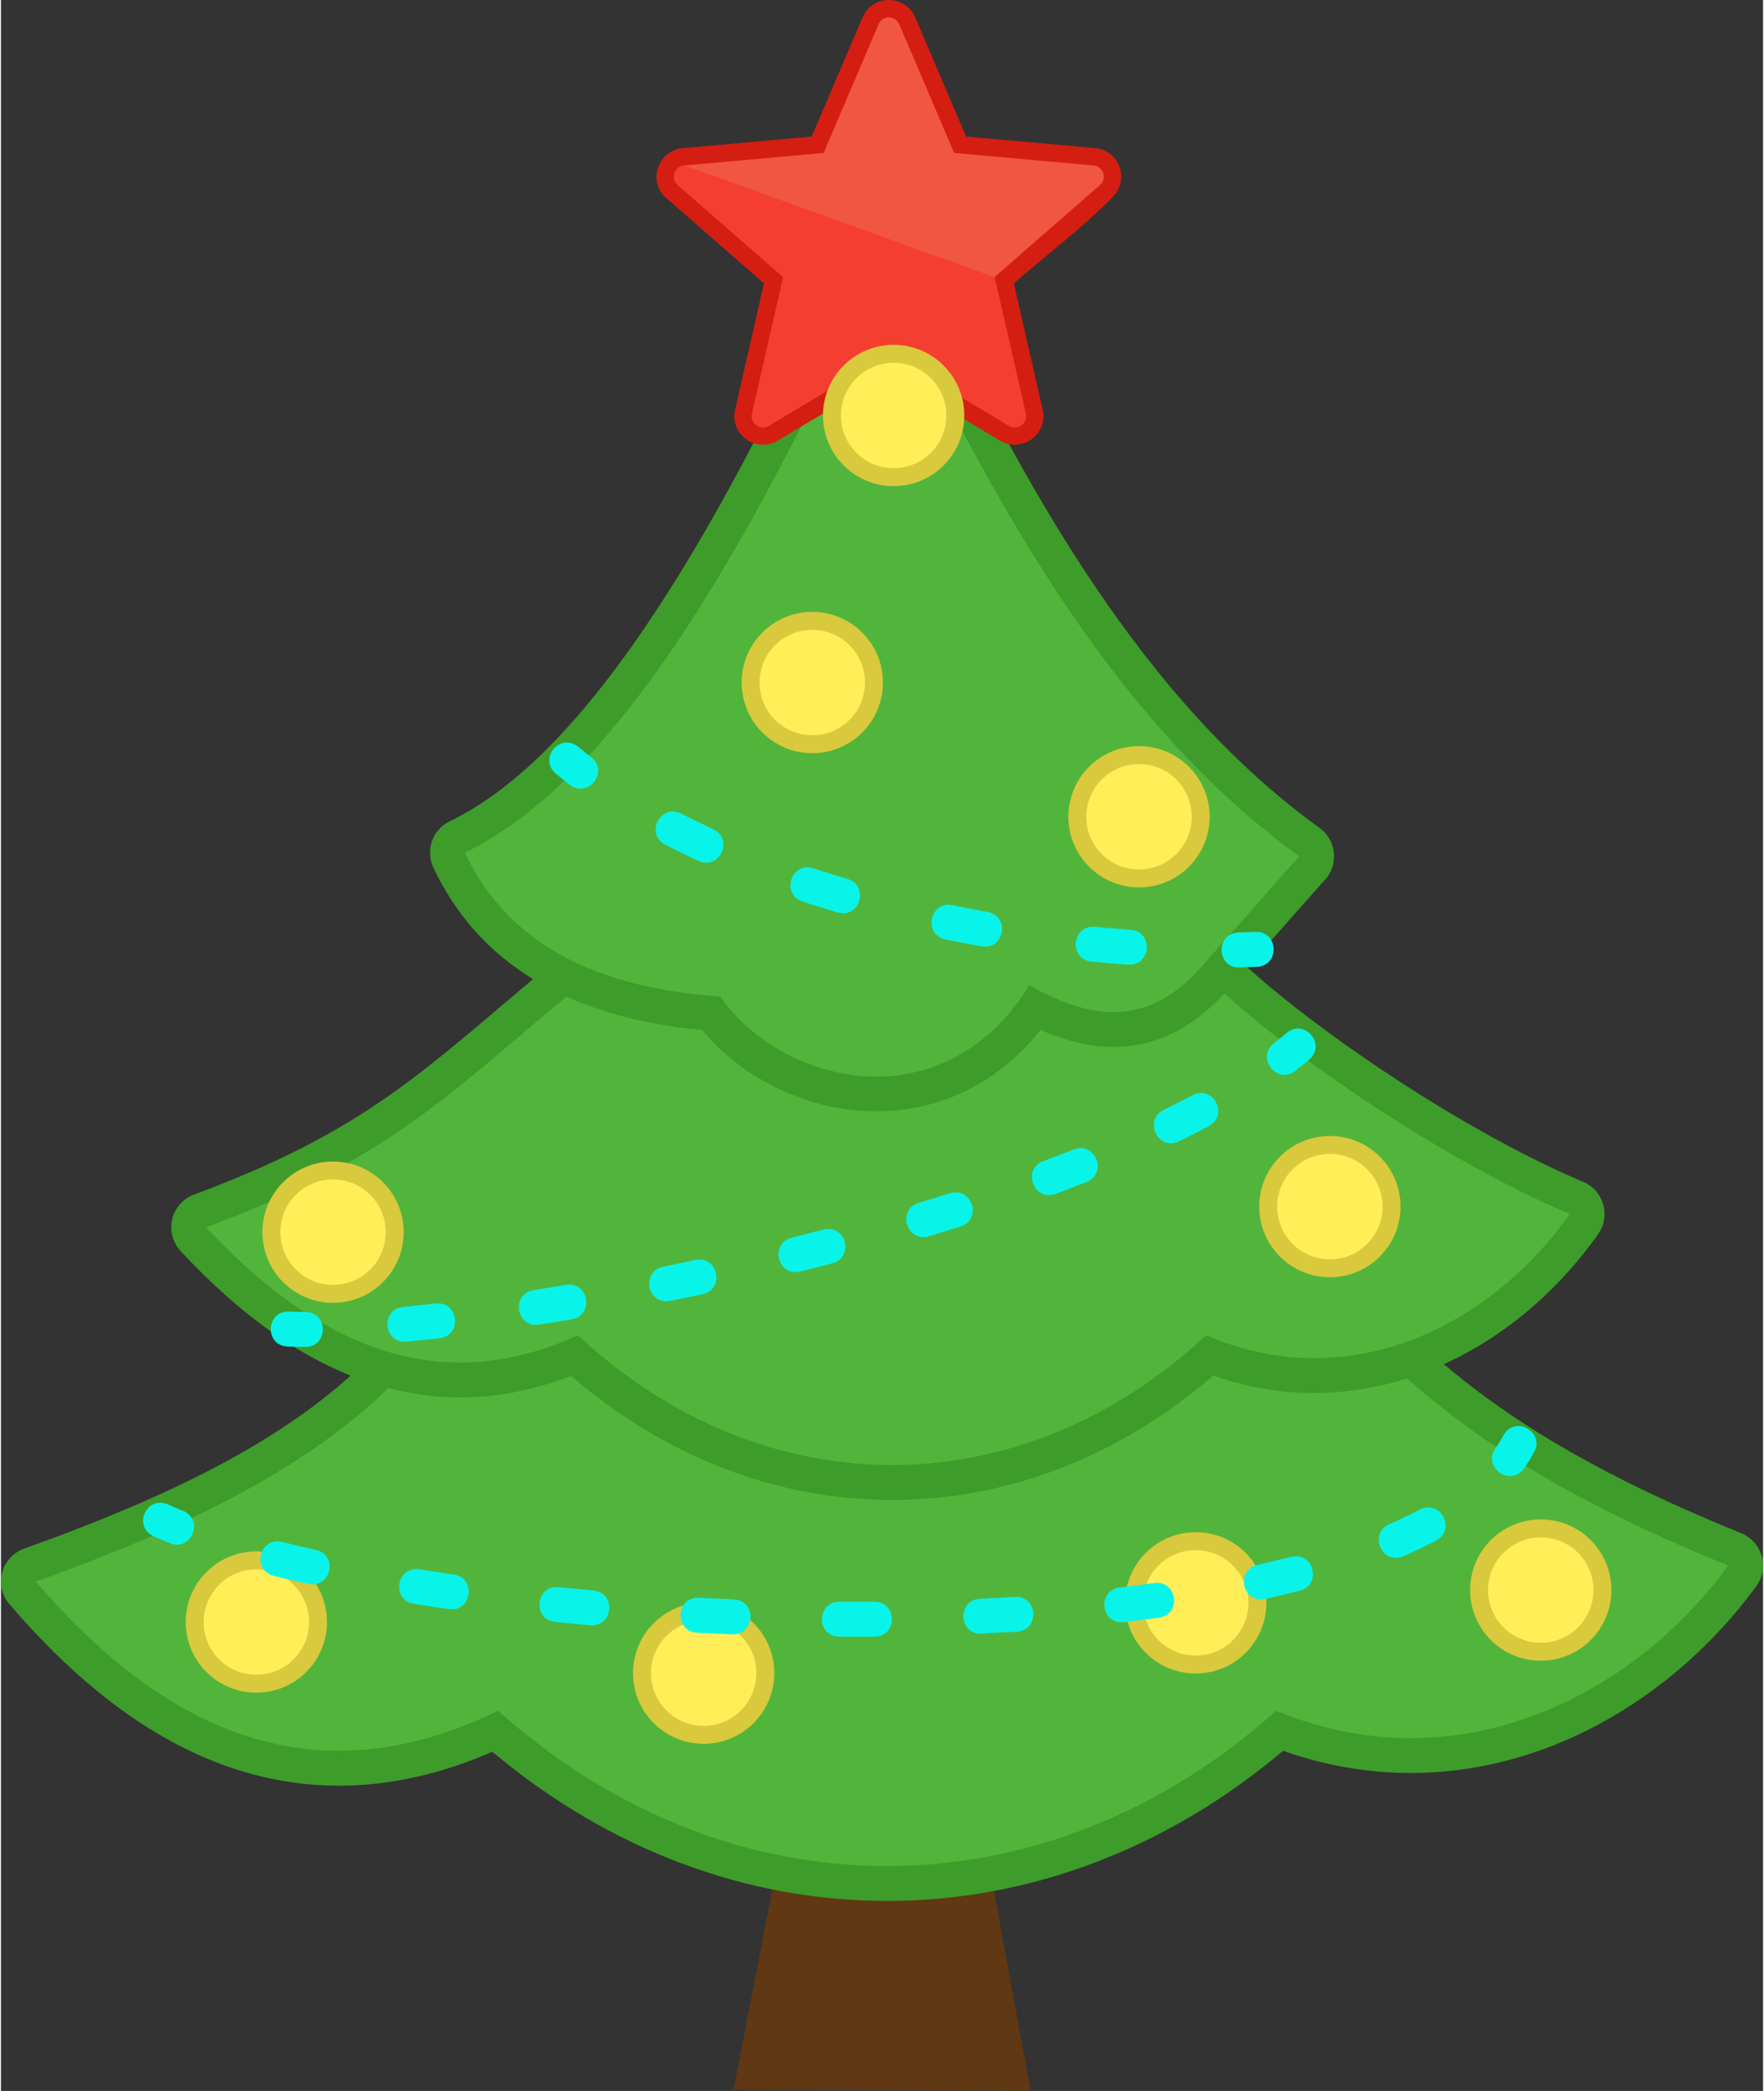<?xml version="1.0" encoding="UTF-8"?>
<!DOCTYPE svg PUBLIC "-//W3C//DTD SVG 1.1//EN" "http://www.w3.org/Graphics/SVG/1.1/DTD/svg11.dtd">
<!-- Creator: CorelDRAW -->
<svg xmlns="http://www.w3.org/2000/svg" xml:space="preserve" width="432px" height="512px" version="1.1" shape-rendering="geometricPrecision" text-rendering="geometricPrecision" image-rendering="optimizeQuality" fill-rule="evenodd" clip-rule="evenodd"
viewBox="0 0 432 512.554"
 xmlns:xlink="http://www.w3.org/1999/xlink"
 xmlns:xodm="http://www.corel.com/coreldraw/odm/2003">
 <rect x="0" y="0" width="432" height="512.554" fill="#333333" stroke="none"/>
 <g id="Layer_x0020_1">
  <g id="_2056833925120">
   <polygon fill="#603813" points="191.019,453.39 241.004,450.118 252.421,512.554 179.601,512.211 "/>
   <path fill="#3E9C2A" fill-rule="nonzero" d="M140.041 337.185c-7.44,3.426 -13.897,5.211 -19.928,6.033 -5.82,0.794 -11.042,0.673 -16.314,0.272 -10.071,10.457 -22.328,19.555 -36.93,27.813 -12.726,7.197 -27.154,13.733 -43.413,19.98 12.688,12.866 25.968,21.953 39.979,26.334 16.681,5.213 34.805,3.756 54.708,-5.963 3.435,-1.672 7.445,-0.835 9.946,1.793 26.568,23.601 57.892,35.403 89.175,35.403 31.484,0 63.011,-11.952 89.69,-35.858 2.524,-2.259 6.022,-2.736 8.957,-1.521 18.47,7.651 36.84,7.595 53.369,2.289 15.427,-4.95 29.331,-14.451 40.329,-26.531 -16.177,-7.029 -29.791,-14.074 -41.671,-21.474 -12.896,-8.033 -23.741,-16.49 -33.584,-25.787 -5.39,1.129 -12.088,1.407 -18.793,0.999 -7.304,-0.444 -14.928,-1.702 -21.026,-3.552 -23.858,20.145 -50.623,30.058 -77.431,29.937 -26.792,-0.121 -53.432,-10.246 -77.063,-30.167zm-22.203 -10.893c5.458,-0.743 11.519,-2.614 19.031,-6.56 3.166,-1.969 7.371,-1.69 10.263,0.94 21.501,19.564 45.821,29.51 70.042,29.62 23.959,0.108 48.082,-9.387 69.545,-28.679 2.43,-2.399 6.173,-3.196 9.477,-1.722 4.65,2.072 12.562,3.541 20.371,4.016 6.897,0.421 13.269,0.095 16.486,-1.252 3.162,-1.497 7.057,-0.945 9.681,1.662 9.87,9.773 20.817,18.56 34.237,26.92 13.543,8.435 29.639,16.448 49.697,24.604 0.638,0.268 1.258,0.611 1.84,1.039 3.805,2.787 4.627,8.137 1.839,11.941 -13.804,18.854 -33.413,33.996 -55.849,41.197 -18.715,6.01 -39.334,6.521 -60.149,-0.859 -29.111,24.544 -63.08,36.82 -97.085,36.82 -33.886,0 -67.741,-12.19 -96.782,-36.565 -22.143,9.589 -42.761,10.58 -62.131,4.525 -20.239,-6.329 -38.728,-20.351 -55.868,-40.241 -0.859,-0.865 -1.547,-1.927 -1.983,-3.151 -1.588,-4.451 0.733,-9.35 5.185,-10.938 20.52,-7.333 38.059,-14.844 52.755,-23.156 14.423,-8.159 26.225,-17.139 35.575,-27.548 1.759,-1.925 4.366,-3.039 7.158,-2.775 5.68,0.539 11.02,0.932 16.665,0.162z"/>
   <path fill="#51B53C" d="M141.379 326.995c-17.513,9.339 -28.56,8.813 -41.009,7.63 -19.946,22.212 -50.027,38.113 -91.808,53.046 32.461,37.889 69.316,53.171 113.327,31.676 56.649,50.759 134.101,50.759 190.751,0 43.522,18.081 86.646,-2.566 110.817,-35.577 -41.031,-16.685 -66.058,-32.913 -86.744,-53.398 -9.214,4.126 -33.145,2.152 -43.995,-2.687 -46.512,42.041 -105.287,41.215 -151.339,-0.69z"/>
   <path fill="#3E9C2A" fill-rule="nonzero" d="M148.429 247.264c-5.162,4.258 -10.08,8.429 -14.695,12.344 -21.672,18.381 -36.901,31.298 -68.154,44.371 9.935,9.015 20.108,15.483 30.554,18.834 13.107,4.203 26.968,3.502 41.747,-3.267 3.233,-1.476 6.908,-0.766 9.359,1.512 21.132,19.659 46.201,29.497 71.205,29.497 25.005,0 50.074,-9.838 71.2,-29.505 2.555,-2.378 6.18,-2.889 9.195,-1.595 14.408,6.206 28.713,6.172 41.574,1.893 11.625,-3.891 22.17,-11.213 30.662,-20.548 -13.146,-6.357 -26.933,-14.428 -39.661,-22.818 -14.671,-9.669 -28.024,-19.831 -37.457,-28.359 -5.405,4.072 -11.285,6.226 -17.319,6.737 -6.534,0.554 -13.096,-0.874 -19.285,-3.912 -1.979,2.313 -4.048,4.419 -6.191,6.325 -10.63,9.44 -23.044,13.94 -35.558,14.237 -12.324,0.292 -24.654,-3.547 -35.338,-10.778 -3.826,-2.59 -7.417,-5.58 -10.689,-8.927 -5.422,-0.786 -9.66,-1.766 -13.493,-3.011 -2.73,-0.887 -5.177,-1.886 -7.656,-3.03zm-25.735 -0.703c5.552,-4.711 11.553,-9.799 18.927,-15.789 2.542,-2.232 6.286,-2.827 9.49,-1.211 3.68,1.869 6.772,3.34 10.261,4.475 3.464,1.125 7.553,1.99 13.373,2.696 2.006,0.239 3.938,1.182 5.386,2.809 2.991,3.367 6.264,6.243 9.704,8.574 7.758,5.25 16.614,8.042 25.368,7.835 8.572,-0.205 17.151,-3.351 24.588,-9.957 2.964,-2.634 5.764,-5.828 8.318,-9.602l0.201 -0.268c2.788,-3.804 8.138,-4.626 11.942,-1.838 4.86,3.556 10.08,5.431 14.98,5.014 4.2,-0.356 8.418,-2.511 12.24,-6.894l0.606 -0.654c3.379,-3.286 8.789,-3.211 12.076,0.169 8.433,8.677 23.515,20.532 40.627,31.811 15.114,9.966 31.721,19.419 46.626,25.768 0.731,0.257 1.441,0.615 2.106,1.083 3.86,2.715 4.788,8.049 2.073,11.91 -11.288,16.016 -27.353,28.894 -45.756,35.033l-0.034 0c-15.136,5.048 -31.764,5.577 -48.558,-0.34 -23.575,20.329 -51.159,30.5 -78.793,30.5 -27.596,0 -55.142,-10.143 -78.695,-30.416 -17.026,6.571 -33.26,6.797 -48.834,1.802 -16.618,-5.333 -32.174,-16.61 -46.893,-32.416 -0.734,-0.806 -1.336,-1.759 -1.74,-2.843 -1.644,-4.414 0.603,-9.328 5.018,-10.973 37.053,-13.758 52.381,-26.76 75.393,-46.278z"/>
   <path fill="#51B53C" d="M147.263 237.187c-36.417,29.551 -49.163,45.888 -96.984,63.647 27.516,29.548 57.427,41.919 91.148,26.471 45.563,42.418 108.476,42.418 154.037,0 35.007,15.11 69.691,-2.144 89.131,-29.731 -33.001,-13.944 -73.926,-42.583 -90.563,-59.7 -11.406,13.215 -26.395,12.398 -38.832,3.3 -21.766,32.154 -59.581,28.677 -81.458,4.054 -12.814,-1.556 -18.396,-3.933 -26.479,-8.041z"/>
   <path fill="#3E9C2A" fill-rule="nonzero" d="M171.888 252.493c-16.811,-1.597 -30.146,-5.757 -40.638,-11.998 -11.756,-6.992 -19.879,-16.473 -25.241,-27.831 -2.013,-4.266 -0.186,-9.361 4.08,-11.374l0.044 -0.019c15.936,-7.76 31.522,-23.718 47.35,-46.879 16.388,-23.978 32.853,-55.488 50.07,-93.465 1.941,-4.303 7.005,-6.222 11.308,-4.281 1.944,0.876 3.403,2.39 4.236,4.186 13.992,30.005 28.372,57.953 44.634,82.173 16.072,23.931 34.091,44.427 55.568,59.971 3.825,2.77 4.679,8.117 1.908,11.942 -0.282,0.39 -0.591,0.748 -0.923,1.076l-23.351 26.376c-7.74,8.953 -16.198,13.401 -25.481,14.154 -6.661,0.54 -13.485,-0.926 -20.567,-4.055 -3.454,4.327 -7.263,7.89 -11.303,10.755 -9.329,6.61 -19.762,9.387 -29.993,9.189 -10.079,-0.196 -19.95,-3.293 -28.323,-8.446l-0.014 0.024c-5.054,-3.112 -9.605,-7.007 -13.364,-11.498zm-31.942 -26.715c9.061,5.389 21.137,8.871 36.952,9.974 2.467,0.179 4.843,1.409 6.388,3.58 2.798,3.947 6.566,7.391 10.929,10.075l-0.015 0.024c5.879,3.619 12.726,5.788 19.657,5.921 6.787,0.132 13.688,-1.694 19.825,-6.042 4.061,-2.881 7.861,-6.918 11.165,-12.285l0.028 0.018c2.401,-3.917 7.503,-5.234 11.512,-2.929 6.625,3.811 12.529,5.768 17.727,5.35 4.739,-0.384 9.338,-2.978 13.91,-8.263l17.771 -20.064c-19.933,-15.947 -36.955,-35.86 -52.246,-58.633 -13.875,-20.664 -26.264,-43.559 -38.1,-67.914 -14.872,31.51 -29.334,58.195 -43.849,79.435 -15.036,22.002 -30.257,38.307 -46.172,48.26 3.66,5.317 8.424,9.87 14.518,13.493z"/>
   <path fill="#51B53C" d="M176.328 244.282c-34.466,-2.404 -53.285,-15.563 -62.592,-35.264 34.823,-16.869 66.79,-67.763 101.612,-144.578 28.217,60.564 58.253,113.122 102.934,145.46l-23.801 26.888c-12.322,14.24 -26.092,14.069 -42.343,4.719 -20.619,33.491 -59.962,25.136 -75.81,2.775z"/>
   <circle fill="#D9C93C" cx="279.008" cy="200.211" r="17.319"/>
   <circle fill="#FFEE58" cx="279.008" cy="200.211" r="12.924"/>
   <circle fill="#D9C93C" cx="81.412" cy="302.04" r="17.319"/>
   <circle fill="#FFEE58" cx="81.412" cy="302.04" r="12.924"/>
   <circle fill="#D9C93C" cx="62.613" cy="397.604" r="17.319"/>
   <circle fill="#FFEE58" cx="62.613" cy="397.604" r="12.924"/>
   <circle fill="#D9C93C" cx="377.504" cy="389.77" r="17.319"/>
   <circle fill="#FFEE58" cx="377.504" cy="389.77" r="12.924"/>
   <circle fill="#D9C93C" cx="198.909" cy="167.311" r="17.319"/>
   <circle fill="#FFEE58" cx="198.909" cy="167.311" r="12.924"/>
   <circle fill="#D9C93C" cx="172.276" cy="410.137" r="17.319"/>
   <circle fill="#FFEE58" cx="172.276" cy="410.137" r="12.924"/>
   <circle fill="#D9C93C" cx="292.907" cy="392.904" r="17.319"/>
   <circle fill="#D9C93C" cx="325.804" cy="295.774" r="17.319"/>
   <circle fill="#FFEE58" cx="325.804" cy="295.774" r="12.924"/>
   <path fill="#09F4E9" fill-rule="nonzero" d="M141.485 183.039c-4.463,-3.57 -9.752,2.967 -5.477,6.585 1.142,0.944 2.292,1.867 3.464,2.771 4.473,3.382 9.684,-3.219 5.226,-6.784 -1.088,-0.844 -2.154,-1.694 -3.213,-2.572zm25.263 16.389c-5.033,-2.516 -8.91,4.952 -3.906,7.621 2.704,1.39 5.453,2.743 8.219,4.001 5.11,2.283 8.709,-5.327 3.552,-7.794 -2.646,-1.264 -5.252,-2.486 -7.865,-3.828zm32.416 13.413c-5.408,-1.655 -8.023,6.241 -2.676,8.136 2.881,0.943 5.753,1.836 8.657,2.708 5.432,1.552 7.832,-6.562 2.435,-8.213 -2.821,-0.833 -5.62,-1.716 -8.416,-2.631zm34.086 9.038c-5.481,-1.097 -7.296,7.164 -1.709,8.394 2.96,0.6 5.919,1.172 8.893,1.707 5.584,0.876 7.058,-7.32 1.493,-8.433 -2.9,-0.514 -5.79,-1.083 -8.677,-1.668zm34.917 5.308c-5.628,-0.442 -6.463,7.859 -0.82,8.524 3.013,0.283 6.01,0.537 9.027,0.764 5.645,0.332 6.216,-8.105 0.595,-8.545 -2.939,-0.21 -5.867,-0.466 -8.802,-0.743zm35.209 1.394c-5.656,0.222 -5.397,8.673 0.233,8.563l4.35 -0.149c5.701,-0.335 5.22,-8.778 -0.376,-8.558l-4.207 0.144z"/>
   <path fill="#09F4E9" fill-rule="nonzero" d="M320.781 259.698c4.277,-3.826 -1.316,-10.107 -5.576,-6.504 -1.038,0.885 -2.084,1.735 -3.155,2.579 -4.423,3.539 0.751,10.17 5.244,6.771 1.187,-0.927 2.337,-1.872 3.487,-2.846zm-24.628 16.321c4.926,-2.739 1.079,-10.115 -4.018,-7.566 -2.345,1.256 -4.706,2.467 -7.095,3.641 -5.056,2.529 -1.331,10.131 3.754,7.699 2.473,-1.219 4.929,-2.473 7.359,-3.774zm-29.975 13.705c5.211,-2.107 2.175,-9.959 -3.138,-7.967 -2.495,0.981 -4.996,1.939 -7.507,2.878 -5.227,1.96 -2.411,9.94 2.986,8.027 2.562,-0.959 5.112,-1.937 7.659,-2.938zm-30.908 10.917c5.367,-1.753 2.814,-9.817 -2.581,-8.166 -2.568,0.794 -5.127,1.607 -7.704,2.376 -5.364,1.642 -3.014,9.769 2.465,8.204l7.82 -2.414zm-31.435 9.034c5.46,-1.56 3.332,-9.604 -2.162,-8.286l-7.824 1.994c-5.471,1.422 -3.414,9.629 2.071,8.313l7.915 -2.021zm-31.796 7.551c5.491,-1.208 3.772,-9.488 -1.787,-8.377 -2.63,0.559 -5.285,1.079 -7.907,1.653 -5.602,1.232 -3.767,9.486 1.697,8.394l7.997 -1.67zm-32.084 6.17c5.554,-1 4.156,-9.322 -1.429,-8.447l-7.96 1.304c-5.499,0.863 -4.374,9.244 1.316,8.463l8.073 -1.32zm-32.397 4.637c5.57,-0.656 4.72,-9.068 -0.954,-8.511 -2.665,0.289 -5.33,0.581 -7.999,0.831 -5.574,0.546 -4.896,8.975 0.794,8.528l8.159 -0.848zm-32.912 2.136c5.625,0 5.722,-8.452 0.06,-8.562 -1.368,0 -2.756,-0.041 -4.124,-0.102 -5.595,-0.22 -6.076,8.224 -0.375,8.558 1.476,0.061 2.963,0.106 4.439,0.106z"/>
   <circle fill="#FFEE58" cx="292.907" cy="392.904" r="12.924"/>
   <path fill="#09F4E9" fill-rule="nonzero" d="M375.912 355.896c2.626,-4.922 -4.771,-9.053 -7.553,-4.044 -0.596,1.081 -1.228,2.145 -1.953,3.146 -3.272,4.581 3.496,9.575 6.914,5.054 0.967,-1.353 1.789,-2.702 2.592,-4.156zm-24.035 21.709c4.907,-2.618 1.148,-10.147 -3.997,-7.575 -2.464,1.304 -4.952,2.482 -7.509,3.591 -5.222,2.333 -1.765,10.06 3.375,7.872 2.766,-1.202 5.464,-2.477 8.131,-3.888zm-33.405 12.315c5.419,-1.438 3.414,-9.627 -2.136,-8.295 -2.762,0.636 -5.496,1.355 -8.275,1.972 -5.449,1.198 -3.798,9.49 1.816,8.368 2.888,-0.636 5.725,-1.383 8.595,-2.045zm-34.535 6.618c5.596,-0.878 4.458,-9.145 -1.161,-8.485 -2.833,0.389 -5.664,0.745 -8.504,1.081 -5.55,0.654 -4.724,9.07 0.971,8.511 2.902,-0.352 5.798,-0.71 8.694,-1.107zm-34.818 3.435c5.697,-0.446 5.047,-8.877 -0.539,-8.549 -2.862,0.183 -5.723,0.338 -8.587,0.483 -5.653,0.334 -5.226,8.776 0.397,8.556 2.782,-0.278 5.894,-0.309 8.729,-0.49zm-34.9 1.22c5.663,-0.11 5.566,-8.563 -0.06,-8.563l-8.619 0.013c-5.595,0 -5.746,8.45 -0.039,8.563l8.718 -0.013zm-34.88 -0.577c5.677,0.112 5.988,-8.226 0.349,-8.558 -2.872,-0.11 -5.742,-0.246 -8.612,-0.397 -5.664,-0.222 -6.059,8.224 -0.444,8.554 2.9,0.151 5.805,0.291 8.707,0.401zm-34.816 -2.218c5.635,0.442 6.372,-7.982 0.76,-8.532l-8.574 -0.807c-5.574,-0.546 -6.544,7.852 -0.876,8.519 2.881,0.315 5.801,0.568 8.69,0.82zm-34.686 -3.962c5.57,0.764 6.825,-7.6 1.217,-8.48 -2.84,-0.404 -5.671,-0.831 -8.504,-1.28 -5.622,-0.773 -6.917,7.458 -1.351,8.459 2.876,0.455 5.755,0.885 8.638,1.301zm-34.453 -6.156c5.574,1.115 7.341,-7.044 1.855,-8.36 -2.766,-0.57 -5.58,-1.278 -8.327,-1.959 -5.492,-1.319 -7.542,6.888 -2.08,8.308 2.822,0.698 5.707,1.426 8.552,2.011zm-33.942 -9.983c5.252,2.078 8.452,-5.712 3.254,-7.924 -1.279,-0.52 -2.542,-1.055 -3.802,-1.618 -5.214,-2.218 -8.634,5.36 -3.526,7.803 1.35,0.606 2.703,1.182 4.074,1.739z"/>
   <path fill="#D41E11" fill-rule="nonzero" d="M224.266 4.536l12.361 28.94 31.911 2.853c5.76,0.749 8.125,7.783 4.098,11.879 -6.297,6.625 -17.086,14.948 -24.313,21.258l7.13 31.237c1.163,6.129 -5.667,10.501 -10.74,7.18l-27.024 -16.163 -27.265 16.301c-5.194,3.101 -11.469,-1.375 -10.533,-7.117 0.028,-0.255 0.08,-0.501 0.151,-0.74l7.016 -30.698 -23.931 -20.898c-4.843,-4.234 -1.847,-11.968 4.251,-12.281l31.373 -2.811 12.635 -29.546c2.706,-5.535 10.52,-5.048 12.785,0.36l0.095 0.246z"/>
   <path fill="#F15642" fill-rule="nonzero" d="M220.222 5.947l13.475 31.548 34.176 3.066c1.509,0.13 2.625,1.46 2.493,2.968 -0.062,0.734 -0.411,1.376 -0.926,1.823l0.002 0.003 -25.854 22.576 7.647 33.462c0.337,1.478 -0.587,2.948 -2.064,3.288 -0.758,0.173 -1.513,0.014 -2.115,-0.379l-29.367 -17.556 -29.458 17.612c-1.3,0.778 -2.986,0.353 -3.764,-0.947 -0.376,-0.63 -0.471,-1.353 -0.319,-2.018l-0.002 0 7.647 -33.462 -25.854 -22.576c-1.141,-0.998 -1.254,-2.729 -0.259,-3.87 0.508,-0.58 1.205,-0.893 1.916,-0.93l34.086 -3.06 13.481 -31.564c0.594,-1.397 2.206,-2.046 3.602,-1.452 0.686,0.291 1.192,0.831 1.457,1.468l0 0z"/>
   <path fill="#F43E30" fill-rule="nonzero" d="M243.588 67.931l7.647 33.462c0.337,1.478 -0.587,2.948 -2.064,3.288 -0.758,0.173 -1.513,0.014 -2.115,-0.379l-29.367 -17.556 -29.458 17.612c-1.3,0.778 -2.986,0.353 -3.764,-0.947 -0.376,-0.63 -0.471,-1.353 -0.319,-2.018l-0.002 0 7.647 -33.462 -25.854 -22.576c-1.141,-0.998 -1.254,-2.729 -0.259,-3.87 0.508,-0.58 1.205,-0.893 1.916,-0.93l75.992 27.376z"/>
   <circle fill="#D9C93C" cx="218.853" cy="101.847" r="17.319"/>
   <circle fill="#FFEE58" cx="218.853" cy="101.847" r="12.924"/>
  </g>
 </g>
</svg>
